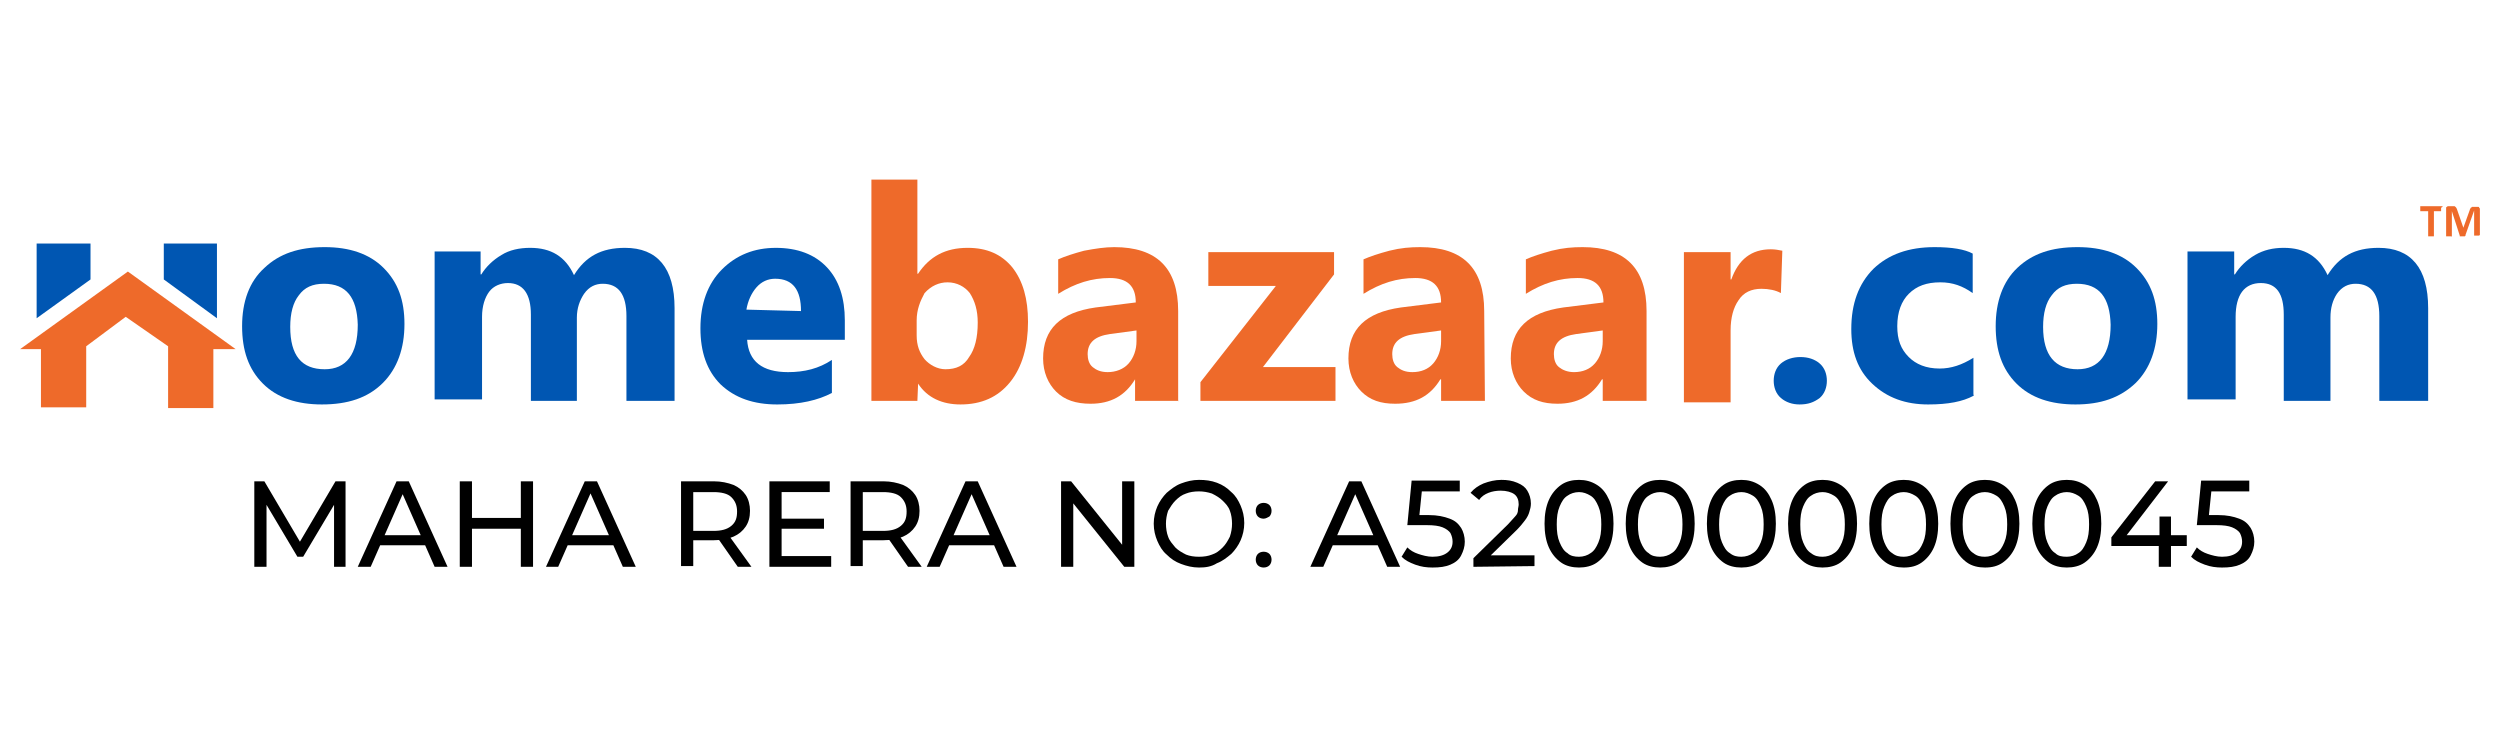 <?xml version="1.0" encoding="utf-8"?>
<!-- Generator: Adobe Illustrator 25.4.1, SVG Export Plug-In . SVG Version: 6.00 Build 0)  -->
<svg version="1.1" id="Layer_1" xmlns="http://www.w3.org/2000/svg" xmlns:xlink="http://www.w3.org/1999/xlink" x="0px" y="0px"
	 viewBox="0 0 348 104" style="enable-background:new 0 0 348 104;" xml:space="preserve">
<style type="text/css">
	.st0{display:none;fill:url(#SVGID_1_);}
	.st1{fill:#0056B2;}
	.st2{fill:#EE6A2A;}
	.st3{fill-rule:evenodd;clip-rule:evenodd;fill:#0056B2;}
	.st4{fill-rule:evenodd;clip-rule:evenodd;fill:#EE6A2A;}
</style>
<linearGradient id="SVGID_1_" gradientUnits="userSpaceOnUse" x1="-159.6" y1="2615.25" x2="-81.6" y2="2615.25" gradientTransform="matrix(1 0 0 1 0 -2686)">
	<stop  offset="0" style="stop-color:#AE7B2C"/>
	<stop  offset="1" style="stop-color:#B78943"/>
</linearGradient>
<rect x="-159.6" y="-103.3" class="st0" width="78" height="65.1"/>
<g>
	<g>
		<g id="Layer_x0020_1_5_">
			<g id="_2895532110432_5_">
				<path class="st1" d="M44.8,56.3c-3.4,0-6.2-0.9-8.2-2.9s-2.9-4.6-2.9-8s1-6.2,3.1-8.1c2.1-2,4.8-2.9,8.4-2.9
					c3.4,0,6.2,0.9,8.2,2.9s2.9,4.5,2.9,7.8c0,3.4-1,6.2-3,8.2C51.2,55.4,48.4,56.3,44.8,56.3z M45.1,39.5c-1.6,0-2.7,0.5-3.5,1.6
					c-0.8,1-1.2,2.5-1.2,4.4c0,4,1.6,5.9,4.8,5.9c3,0,4.6-2.1,4.6-6.2C49.7,41.4,48.2,39.5,45.1,39.5z"/>
				<path class="st1" d="M93.6,55.8h-6.4V44c0-3-1.1-4.5-3.3-4.5c-1,0-1.9,0.4-2.6,1.4c-0.6,0.9-1,2-1,3.3v11.6h-6.4v-12
					c0-2.9-1.1-4.4-3.2-4.4c-1,0-2,0.4-2.6,1.2s-1,2-1,3.5v11.5h-6.6V35h6.4v3.2H67c0.6-1,1.6-2,2.8-2.7c1.1-0.7,2.5-1,4-1
					c2.9,0,4.9,1.2,6.1,3.8c1.6-2.6,3.8-3.8,7.1-3.8c4.5,0,6.9,2.8,6.9,8.4v12.9H93.6z"/>
				<path class="st1" d="M117.6,47.3H104c0.2,3,2.1,4.5,5.7,4.5c2.3,0,4.3-0.5,6.1-1.7v4.6c-1.9,1-4.4,1.6-7.6,1.6
					c-3.3,0-5.9-0.9-7.9-2.8c-1.9-1.9-2.8-4.5-2.8-7.8c0-3.4,1-6.2,3-8.2s4.5-3,7.5-3s5.4,0.9,7.1,2.7s2.5,4.3,2.5,7.4
					C117.6,44.5,117.6,47.3,117.6,47.3z M111.5,43.3c0-2.9-1.1-4.5-3.6-4.5c-1,0-1.9,0.4-2.6,1.2s-1.2,1.9-1.4,3.1L111.5,43.3
					L111.5,43.3z"/>
				<path class="st1" d="M250.5,56.3c-1,0-1.9-0.3-2.6-0.9c-0.7-0.6-1-1.5-1-2.4s0.3-1.8,1-2.4c0.7-0.6,1.7-0.9,2.7-0.9
					c1.1,0,2,0.3,2.7,0.9c0.7,0.6,1,1.5,1,2.4s-0.3,1.8-1,2.4C252.5,56,251.7,56.3,250.5,56.3z"/>
				<path class="st1" d="M274.7,55.1c-1.5,0.8-3.5,1.2-6.3,1.2c-3.1,0-5.7-0.9-7.8-2.9c-2-1.9-2.9-4.4-2.9-7.6c0-3.5,1-6.3,3.1-8.4
					c2.1-2,4.9-3,8.5-3c2.4,0,4.2,0.3,5.3,0.9v5.5c-1.4-1-2.8-1.5-4.5-1.5c-1.9,0-3.3,0.5-4.4,1.6c-1,1-1.6,2.5-1.6,4.5
					c0,1.9,0.5,3.2,1.6,4.3c1,1,2.4,1.6,4.3,1.6c1.6,0,3.1-0.5,4.7-1.5v5.1C274.8,55.1,274.7,55.1,274.7,55.1z"/>
				<path class="st1" d="M288.9,56.3c-3.4,0-6.2-0.9-8.2-2.9s-2.9-4.6-2.9-8s1-6.2,3-8.1c2.1-2,4.8-2.9,8.4-2.9
					c3.4,0,6.2,0.9,8.2,2.9s2.9,4.5,2.9,7.8c0,3.4-1,6.2-3,8.2C295.1,55.4,292.4,56.3,288.9,56.3z M289.1,39.5
					c-1.6,0-2.7,0.5-3.5,1.6c-0.8,1-1.2,2.5-1.2,4.4c0,4,1.7,5.9,4.8,5.9c3,0,4.6-2.1,4.6-6.2C293.7,41.4,292.2,39.5,289.1,39.5z"/>
				<path class="st1" d="M337.6,55.8h-6.4V44c0-3-1.1-4.5-3.3-4.5c-1,0-1.9,0.4-2.6,1.4c-0.6,0.9-0.9,2-0.9,3.3v11.6h-6.5v-12
					c0-2.9-1-4.4-3.2-4.4c-1.1,0-2,0.4-2.6,1.2s-0.9,2-0.9,3.5v11.5h-6.7V35h6.5v3.2h0.1c0.6-1,1.6-2,2.8-2.7c1.2-0.7,2.5-1,4-1
					c2.9,0,4.9,1.2,6.1,3.8c1.6-2.6,3.8-3.8,7.1-3.8c4.5,0,6.9,2.8,6.9,8.4v12.9H337.6z"/>
				<path class="st2" d="M127.8,53.4L127.8,53.4l-0.1,2.4h-6.4V25h6.4v13.1h0.1c1.6-2.4,3.8-3.6,6.9-3.6c2.7,0,4.7,0.9,6.2,2.7
					c1.5,1.9,2.2,4.4,2.2,7.6c0,3.4-0.8,6.3-2.5,8.4c-1.7,2.1-4,3.1-6.9,3.1C131.2,56.3,129.1,55.4,127.8,53.4z M127.6,44.6v2.1
					c0,1.4,0.4,2.4,1.1,3.3c0.7,0.8,1.8,1.4,2.9,1.4c1.5,0,2.6-0.5,3.3-1.7c0.8-1.1,1.2-2.7,1.2-4.8c0-1.7-0.4-3-1.1-4.1
					c-0.7-0.9-1.8-1.5-3.1-1.5c-1.2,0-2.3,0.5-3.2,1.5C128.1,41.9,127.6,43.1,127.6,44.6z"/>
				<path class="st2" d="M164.1,55.8H158v-3l0,0c-1.4,2.3-3.4,3.4-6.2,3.4c-2,0-3.6-0.5-4.8-1.7c-1.1-1.1-1.8-2.7-1.8-4.6
					c0-4.1,2.4-6.4,7.3-7.1l5.6-0.7c0-2.3-1.2-3.4-3.6-3.4c-2.5,0-4.8,0.7-7.2,2.2v-4.8c0.9-0.4,2.1-0.8,3.6-1.2
					c1.6-0.3,2.9-0.5,4.2-0.5c5.9,0,8.9,2.9,8.9,8.9v12.6C164,55.8,164.1,55.8,164.1,55.8z M158.2,47.5V46l-3.7,0.5
					c-2.1,0.3-3.1,1.2-3.1,2.8c0,0.7,0.2,1.4,0.7,1.8s1.1,0.7,2.1,0.7c1.1,0,2.2-0.4,2.9-1.2C157.8,49.8,158.2,48.7,158.2,47.5z"/>
				<polygon class="st2" points="185.9,55.8 167.1,55.8 167.1,53.2 177.6,39.8 168.2,39.8 168.2,35.1 185.7,35.1 185.7,38.2 
					175.8,51.1 185.9,51.1 				"/>
				<path class="st2" d="M206.7,55.8h-6.1v-3h-0.1c-1.4,2.3-3.4,3.4-6.3,3.4c-2,0-3.5-0.5-4.7-1.7c-1.1-1.1-1.8-2.7-1.8-4.6
					c0-4.1,2.4-6.4,7.3-7.1l5.6-0.7c0-2.3-1.2-3.4-3.6-3.4c-2.5,0-4.8,0.7-7.2,2.2v-4.8c0.9-0.4,2.1-0.8,3.6-1.2
					c1.6-0.4,2.9-0.5,4.3-0.5c5.9,0,8.9,2.9,8.9,8.9L206.7,55.8L206.7,55.8z M200.6,47.5V46l-3.7,0.5c-2.1,0.3-3.1,1.2-3.1,2.8
					c0,0.7,0.2,1.4,0.7,1.8s1.1,0.7,2.1,0.7c1.2,0,2.2-0.4,2.9-1.2C200.2,49.8,200.6,48.7,200.6,47.5z"/>
				<path class="st2" d="M229.2,55.8h-6.1v-3H223c-1.4,2.3-3.4,3.4-6.2,3.4c-2,0-3.5-0.5-4.7-1.7c-1.1-1.1-1.8-2.7-1.8-4.6
					c0-4.1,2.4-6.4,7.3-7.1l5.6-0.7c0-2.3-1.2-3.4-3.6-3.4c-2.5,0-4.8,0.7-7.2,2.2v-4.8c0.9-0.4,2.1-0.8,3.6-1.2
					c1.6-0.4,2.9-0.5,4.3-0.5c5.9,0,8.9,2.9,8.9,8.9V55.8L229.2,55.8z M223.1,47.5V46l-3.7,0.5c-2.1,0.3-3.1,1.2-3.1,2.8
					c0,0.7,0.2,1.4,0.7,1.8s1.2,0.7,2.1,0.7c1.2,0,2.2-0.4,2.9-1.2C222.7,49.8,223.1,48.7,223.1,47.5z"/>
				<path class="st2" d="M247.9,40.8c-0.7-0.4-1.7-0.6-2.7-0.6c-1.4,0-2.5,0.5-3.2,1.6c-0.7,1-1.1,2.4-1.1,4.2v10h-6.5V35.1h6.5v3.8
					h0.1c1-2.8,2.8-4.2,5.5-4.2c0.6,0,1.1,0.1,1.6,0.2L247.9,40.8L247.9,40.8z"/>
				<g>
					<polygon class="st3" points="5.1,33.9 12.6,33.9 12.6,38.9 5.1,44.3 					"/>
					<polygon class="st3" points="30.2,33.9 22.8,33.9 22.8,38.9 30.2,44.3 					"/>
					<polygon class="st4" points="17.8,37.8 2.8,48.6 5.7,48.6 5.7,56.7 12,56.7 12,48.2 17.5,44.1 23.4,48.2 23.4,56.8 29.7,56.8 
						29.7,48.6 32.8,48.6 					"/>
				</g>
				<path class="st2" d="M339.8,29c0,0.1,0,0.1,0,0.2v0.1c0,0,0,0,0,0.1l0,0h-1v3.4c0,0,0,0,0,0.1c0,0,0,0-0.1,0h-0.1
					c0,0-0.1,0-0.2,0s-0.1,0-0.2,0h-0.1H338c0,0,0,0,0-0.1v-3.4h-1c0,0,0,0-0.1,0c0,0,0,0,0-0.1v-0.1c0-0.1,0-0.1,0-0.2
					c0-0.1,0-0.1,0-0.2v-0.1l0,0c0,0,0,0,0.1,0h3l0,0l0,0v0.1C339.8,28.9,339.8,28.9,339.8,29z"/>
				<path class="st2" d="M345.2,32.7C345.2,32.8,345.2,32.8,345.2,32.7C345.2,32.8,345.2,32.8,345.2,32.7c-0.1,0.1-0.1,0.1-0.2,0.1
					s-0.1,0-0.2,0s-0.1,0-0.2,0s-0.1,0-0.1,0h-0.1c0,0,0,0,0-0.1v-3.4l0,0l-1.2,3.4v0.1c0,0,0,0-0.1,0.1H343c-0.1,0-0.1,0-0.2,0
					s-0.1,0-0.2,0h-0.1h-0.1c0,0,0,0,0-0.1l-1.1-3.4l0,0v3.4c0,0,0,0,0,0.1c0,0.1,0,0-0.1,0h-0.1c-0.1,0-0.1,0-0.2,0s-0.1,0-0.2,0
					h-0.1c0,0,0,0-0.1,0c0,0,0,0,0-0.1V29c0-0.1,0-0.2,0.1-0.2c0.1-0.1,0.1-0.1,0.2-0.1h0.5c0.1,0,0.2,0,0.3,0s0.1,0,0.2,0.1
					l0.1,0.1c0,0.1,0.1,0.1,0.1,0.2l0.9,2.6l0,0l0.9-2.5c0-0.1,0.1-0.2,0.1-0.2c0-0.1,0.1-0.1,0.1-0.1l0.1-0.1c0.1,0,0.1,0,0.2,0
					h0.6c0.1,0,0.1,0,0.1,0s0.1,0,0.1,0.1c0,0,0,0.1,0.1,0.1v0.1V32.7L345.2,32.7z"/>
			</g>
		</g>
	</g>
	<g>
		<path d="M35.4,78.9V67h1.4l5.3,9h-0.7l5.3-9h1.4v11.9h-1.6v-9.3h0.4l-4.7,7.9h-0.8l-4.7-7.9h0.4v9.3H35.4z"/>
		<path d="M49.8,78.9L55.2,67h1.7l5.4,11.9h-1.8L55.7,68h0.7l-4.8,10.9H49.8z M52.1,75.9l0.5-1.4h6.7l0.5,1.4H52.1z"/>
		<path d="M65.7,78.9H64V67h1.7V78.9z M72.7,73.6h-7.1v-1.5h7.1V73.6z M72.5,67h1.7v11.9h-1.7V67z"/>
		<path d="M76,78.9L81.4,67h1.7l5.4,11.9h-1.8L81.9,68h0.6l-4.8,10.9H76z M78.3,75.9l0.5-1.4h6.7l0.5,1.4H78.3z"/>
		<path d="M94.8,78.9V67h4.6c1,0,1.9,0.2,2.7,0.5c0.7,0.3,1.3,0.8,1.7,1.4c0.4,0.6,0.6,1.4,0.6,2.2c0,0.9-0.2,1.6-0.6,2.2
			s-1,1.1-1.7,1.4s-1.6,0.5-2.7,0.5h-3.7l0.8-0.8v4.4h-1.7V78.9z M96.5,74.7l-0.8-0.8h3.6c1.1,0,1.9-0.2,2.5-0.7s0.8-1.1,0.8-2
			s-0.3-1.5-0.8-2s-1.4-0.7-2.5-0.7h-3.6l0.8-0.8V74.7z M102.7,78.9l-3-4.3h1.8l3.1,4.3H102.7z"/>
		<path d="M108.8,77.4h6.9v1.5h-8.6V67h8.4v1.5h-6.7C108.8,68.5,108.8,77.4,108.8,77.4z M108.6,72.2h6.1v1.4h-6.1V72.2z"/>
		<path d="M118.4,78.9V67h4.6c1,0,1.9,0.2,2.7,0.5c0.7,0.3,1.3,0.8,1.7,1.4s0.6,1.4,0.6,2.2c0,0.9-0.2,1.6-0.6,2.2s-1,1.1-1.7,1.4
			s-1.6,0.5-2.7,0.5h-3.7l0.8-0.8v4.4h-1.7V78.9z M120.1,74.7l-0.8-0.8h3.6c1.1,0,1.9-0.2,2.5-0.7s0.8-1.1,0.8-2s-0.3-1.5-0.8-2
			s-1.4-0.7-2.5-0.7h-3.6l0.8-0.8V74.7z M126.4,78.9l-3-4.3h1.8l3.1,4.3H126.4z"/>
		<path d="M129,78.9l5.4-11.9h1.7l5.4,11.9h-1.8L134.9,68h0.7l-4.8,10.9H129z M131.3,75.9l0.5-1.4h6.7l0.5,1.4H131.3z"/>
		<path d="M147.7,78.9V67h1.4l7.8,9.7h-0.7V67h1.7v11.9h-1.4l-7.8-9.7h0.7v9.7H147.7z"/>
		<path d="M166.9,79c-0.9,0-1.7-0.2-2.5-0.5s-1.4-0.7-2-1.3c-0.6-0.5-1-1.2-1.3-1.9c-0.3-0.7-0.5-1.5-0.5-2.4s0.2-1.7,0.5-2.4
			c0.3-0.7,0.8-1.4,1.3-1.9c0.6-0.5,1.2-1,2-1.3s1.6-0.5,2.5-0.5s1.7,0.1,2.5,0.4s1.4,0.7,2,1.3c0.6,0.5,1,1.2,1.3,1.9
			c0.3,0.7,0.5,1.5,0.5,2.4s-0.2,1.7-0.5,2.4c-0.3,0.7-0.8,1.4-1.3,1.9c-0.6,0.5-1.2,1-2,1.3C168.6,78.9,167.8,79,166.9,79z
			 M166.9,77.5c0.7,0,1.3-0.1,1.8-0.3c0.6-0.2,1-0.5,1.5-1c0.4-0.4,0.7-0.9,1-1.5c0.2-0.6,0.3-1.2,0.3-1.8s-0.1-1.3-0.3-1.8
			c-0.2-0.6-0.6-1-1-1.4s-0.9-0.7-1.5-1c-0.6-0.2-1.2-0.3-1.8-0.3c-0.7,0-1.3,0.1-1.8,0.3c-0.6,0.2-1,0.5-1.5,1
			c-0.4,0.4-0.7,0.9-1,1.4c-0.2,0.6-0.3,1.2-0.3,1.8s0.1,1.3,0.3,1.8c0.2,0.6,0.6,1,1,1.5c0.4,0.4,0.9,0.7,1.5,1
			C165.6,77.4,166.2,77.5,166.9,77.5z"/>
		<path d="M175.9,72.2c-0.3,0-0.6-0.1-0.8-0.3s-0.3-0.5-0.3-0.8s0.1-0.6,0.3-0.8s0.5-0.3,0.8-0.3s0.6,0.1,0.8,0.3
			c0.2,0.2,0.3,0.5,0.3,0.8s-0.1,0.6-0.3,0.8C176.5,72,176.2,72.2,175.9,72.2z M175.9,79c-0.3,0-0.6-0.1-0.8-0.3
			c-0.2-0.2-0.3-0.5-0.3-0.8s0.1-0.6,0.3-0.8s0.5-0.3,0.8-0.3s0.6,0.1,0.8,0.3c0.2,0.2,0.3,0.5,0.3,0.8s-0.1,0.6-0.3,0.8
			S176.2,79,175.9,79z"/>
		<path d="M182.4,78.9l5.4-11.9h1.7l5.4,11.9h-1.8L188.3,68h0.7l-4.8,10.9H182.4z M184.6,75.9l0.5-1.4h6.7l0.5,1.4H184.6z"/>
		<path d="M199.4,79c-0.8,0-1.6-0.1-2.4-0.4c-0.8-0.3-1.4-0.6-1.9-1.1l0.8-1.3c0.4,0.4,0.9,0.7,1.5,0.9c0.6,0.2,1.3,0.4,2,0.4
			c0.9,0,1.6-0.2,2.1-0.6s0.7-0.9,0.7-1.5c0-0.4-0.1-0.8-0.3-1.2c-0.2-0.3-0.6-0.6-1.1-0.8c-0.5-0.2-1.2-0.3-2.2-0.3h-2.7l0.6-6.2
			h6.7v1.5h-6.1l0.9-0.8l-0.5,4.9l-0.9-0.8h2.3c1.2,0,2.1,0.2,2.9,0.5s1.2,0.7,1.6,1.3c0.3,0.5,0.5,1.2,0.5,1.9
			c0,0.7-0.2,1.3-0.5,1.9s-0.8,1-1.5,1.3S200.4,79,199.4,79z"/>
		<path d="M205.1,78.9v-1.2l4.8-4.7c0.4-0.4,0.7-0.8,1-1.1s0.4-0.6,0.4-0.9s0.1-0.5,0.1-0.8c0-0.6-0.2-1.1-0.6-1.4s-1.1-0.5-1.9-0.5
			c-0.6,0-1.2,0.1-1.7,0.3c-0.5,0.2-1,0.5-1.3,1l-1.2-1c0.5-0.6,1.1-1,1.8-1.3c0.8-0.3,1.6-0.5,2.5-0.5c0.8,0,1.5,0.1,2.2,0.4
			s1.1,0.6,1.4,1.1c0.3,0.5,0.5,1.1,0.5,1.8c0,0.4-0.1,0.8-0.2,1.1c-0.1,0.4-0.3,0.8-0.6,1.2c-0.3,0.4-0.7,0.9-1.2,1.4l-4.3,4.2
			l-0.4-0.7h7.2v1.5L205.1,78.9L205.1,78.9z"/>
		<path d="M219.8,79c-0.9,0-1.8-0.2-2.5-0.7s-1.3-1.2-1.7-2.1s-0.6-2-0.6-3.3s0.2-2.4,0.6-3.3s1-1.6,1.7-2.1s1.6-0.7,2.5-0.7
			s1.7,0.2,2.5,0.7s1.3,1.2,1.7,2.1s0.6,2,0.6,3.3s-0.2,2.4-0.6,3.3c-0.4,0.9-1,1.6-1.7,2.1S220.7,79,219.8,79z M219.8,77.5
			c0.6,0,1.2-0.2,1.6-0.5c0.5-0.3,0.8-0.8,1.1-1.5s0.4-1.5,0.4-2.5s-0.1-1.8-0.4-2.5c-0.3-0.7-0.6-1.2-1.1-1.5s-1-0.5-1.6-0.5
			s-1.2,0.2-1.6,0.5c-0.5,0.3-0.8,0.8-1.1,1.5s-0.4,1.5-0.4,2.5s0.1,1.8,0.4,2.5c0.3,0.7,0.6,1.2,1.1,1.5
			C218.6,77.4,219.2,77.5,219.8,77.5z"/>
		<path d="M231.1,79c-0.9,0-1.8-0.2-2.5-0.7s-1.3-1.2-1.7-2.1s-0.6-2-0.6-3.3s0.2-2.4,0.6-3.3s1-1.6,1.7-2.1s1.6-0.7,2.5-0.7
			s1.7,0.2,2.5,0.7s1.3,1.2,1.7,2.1s0.6,2,0.6,3.3s-0.2,2.4-0.6,3.3c-0.4,0.9-1,1.6-1.7,2.1S232,79,231.1,79z M231.1,77.5
			c0.6,0,1.2-0.2,1.6-0.5c0.5-0.3,0.8-0.8,1.1-1.5s0.4-1.5,0.4-2.5s-0.1-1.8-0.4-2.5c-0.3-0.7-0.6-1.2-1.1-1.5s-1-0.5-1.6-0.5
			s-1.2,0.2-1.6,0.5c-0.5,0.3-0.8,0.8-1.1,1.5S228,72,228,73s0.1,1.8,0.4,2.5c0.3,0.7,0.6,1.2,1.1,1.5
			C229.9,77.4,230.5,77.5,231.1,77.5z"/>
		<path d="M242.4,79c-0.9,0-1.8-0.2-2.5-0.7s-1.3-1.2-1.7-2.1s-0.6-2-0.6-3.3s0.2-2.4,0.6-3.3s1-1.6,1.7-2.1s1.6-0.7,2.5-0.7
			s1.7,0.2,2.5,0.7s1.3,1.2,1.7,2.1s0.6,2,0.6,3.3s-0.2,2.4-0.6,3.3c-0.4,0.9-1,1.6-1.7,2.1S243.3,79,242.4,79z M242.4,77.5
			c0.6,0,1.2-0.2,1.6-0.5c0.5-0.3,0.8-0.8,1.1-1.5s0.4-1.5,0.4-2.5s-0.1-1.8-0.4-2.5c-0.3-0.7-0.6-1.2-1.1-1.5s-1-0.5-1.6-0.5
			s-1.2,0.2-1.6,0.5c-0.5,0.3-0.8,0.8-1.1,1.5s-0.4,1.5-0.4,2.5s0.1,1.8,0.4,2.5c0.3,0.7,0.6,1.2,1.1,1.5
			C241.3,77.4,241.8,77.5,242.4,77.5z"/>
		<path d="M253.7,79c-0.9,0-1.8-0.2-2.5-0.7s-1.3-1.2-1.7-2.1s-0.6-2-0.6-3.3s0.2-2.4,0.6-3.3s1-1.6,1.7-2.1s1.6-0.7,2.5-0.7
			s1.7,0.2,2.5,0.7s1.3,1.2,1.7,2.1c0.4,0.9,0.6,2,0.6,3.3s-0.2,2.4-0.6,3.3s-1,1.6-1.7,2.1S254.6,79,253.7,79z M253.7,77.5
			c0.6,0,1.2-0.2,1.6-0.5c0.5-0.3,0.8-0.8,1.1-1.5s0.4-1.5,0.4-2.5s-0.1-1.8-0.4-2.5s-0.6-1.2-1.1-1.5s-1-0.5-1.6-0.5
			s-1.2,0.2-1.6,0.5c-0.5,0.3-0.8,0.8-1.1,1.5s-0.4,1.5-0.4,2.5s0.1,1.8,0.4,2.5c0.3,0.7,0.6,1.2,1.1,1.5
			C252.6,77.4,253.1,77.5,253.7,77.5z"/>
		<path d="M265,79c-0.9,0-1.8-0.2-2.5-0.7s-1.3-1.2-1.7-2.1s-0.6-2-0.6-3.3s0.2-2.4,0.6-3.3s1-1.6,1.7-2.1s1.6-0.7,2.5-0.7
			s1.7,0.2,2.5,0.7s1.3,1.2,1.7,2.1c0.4,0.9,0.6,2,0.6,3.3s-0.2,2.4-0.6,3.3s-1,1.6-1.7,2.1S266,79,265,79z M265,77.5
			c0.6,0,1.2-0.2,1.6-0.5c0.5-0.3,0.8-0.8,1.1-1.5c0.3-0.7,0.4-1.5,0.4-2.5s-0.1-1.8-0.4-2.5s-0.6-1.2-1.1-1.5s-1-0.5-1.6-0.5
			s-1.2,0.2-1.6,0.5c-0.5,0.3-0.8,0.8-1.1,1.5c-0.3,0.7-0.4,1.5-0.4,2.5s0.1,1.8,0.4,2.5s0.6,1.2,1.1,1.5
			C263.9,77.4,264.4,77.5,265,77.5z"/>
		<path d="M276.3,79c-0.9,0-1.8-0.2-2.5-0.7s-1.3-1.2-1.7-2.1s-0.6-2-0.6-3.3s0.2-2.4,0.6-3.3s1-1.6,1.7-2.1s1.6-0.7,2.5-0.7
			s1.7,0.2,2.5,0.7s1.3,1.2,1.7,2.1c0.4,0.9,0.6,2,0.6,3.3s-0.2,2.4-0.6,3.3s-1,1.6-1.7,2.1S277.3,79,276.3,79z M276.3,77.5
			c0.6,0,1.2-0.2,1.6-0.5c0.5-0.3,0.8-0.8,1.1-1.5c0.3-0.7,0.4-1.5,0.4-2.5s-0.1-1.8-0.4-2.5s-0.6-1.2-1.1-1.5s-1-0.5-1.6-0.5
			s-1.2,0.2-1.6,0.5c-0.5,0.3-0.8,0.8-1.1,1.5c-0.3,0.7-0.4,1.5-0.4,2.5s0.1,1.8,0.4,2.5s0.6,1.2,1.1,1.5
			C275.2,77.4,275.7,77.5,276.3,77.5z"/>
		<path d="M287.7,79c-0.9,0-1.8-0.2-2.5-0.7s-1.3-1.2-1.7-2.1s-0.6-2-0.6-3.3s0.2-2.4,0.6-3.3s1-1.6,1.7-2.1s1.6-0.7,2.5-0.7
			s1.7,0.2,2.5,0.7s1.3,1.2,1.7,2.1c0.4,0.9,0.6,2,0.6,3.3s-0.2,2.4-0.6,3.3s-1,1.6-1.7,2.1S288.6,79,287.7,79z M287.7,77.5
			c0.6,0,1.2-0.2,1.6-0.5c0.5-0.3,0.8-0.8,1.1-1.5c0.3-0.7,0.4-1.5,0.4-2.5s-0.1-1.8-0.4-2.5s-0.6-1.2-1.1-1.5s-1-0.5-1.6-0.5
			s-1.2,0.2-1.6,0.5c-0.5,0.3-0.8,0.8-1.1,1.5c-0.3,0.7-0.4,1.5-0.4,2.5s0.1,1.8,0.4,2.5s0.6,1.2,1.1,1.5
			C286.5,77.4,287,77.5,287.7,77.5z"/>
		<path d="M293.9,76v-1.2L300,67h1.8l-6,7.8l-0.9-0.3h9.5V76H293.9z M300.5,78.9V76l0.1-1.5v-2.6h1.6v7H300.5z"/>
		<path d="M309.3,79c-0.8,0-1.6-0.1-2.4-0.4s-1.4-0.6-1.9-1.1l0.8-1.3c0.4,0.4,0.9,0.7,1.5,0.9c0.6,0.2,1.3,0.4,2,0.4
			c0.9,0,1.6-0.2,2.1-0.6s0.7-0.9,0.7-1.5c0-0.4-0.1-0.8-0.3-1.2c-0.2-0.3-0.6-0.6-1.1-0.8c-0.5-0.2-1.2-0.3-2.2-0.3h-2.7l0.6-6.2
			h6.7v1.5H307l0.9-0.8l-0.5,4.9l-0.9-0.8h2.3c1.2,0,2.1,0.2,2.9,0.5s1.2,0.7,1.6,1.3c0.3,0.5,0.5,1.2,0.5,1.9
			c0,0.7-0.2,1.3-0.5,1.9s-0.8,1-1.5,1.3S310.3,79,309.3,79z"/>
	</g>
</g>
</svg>
